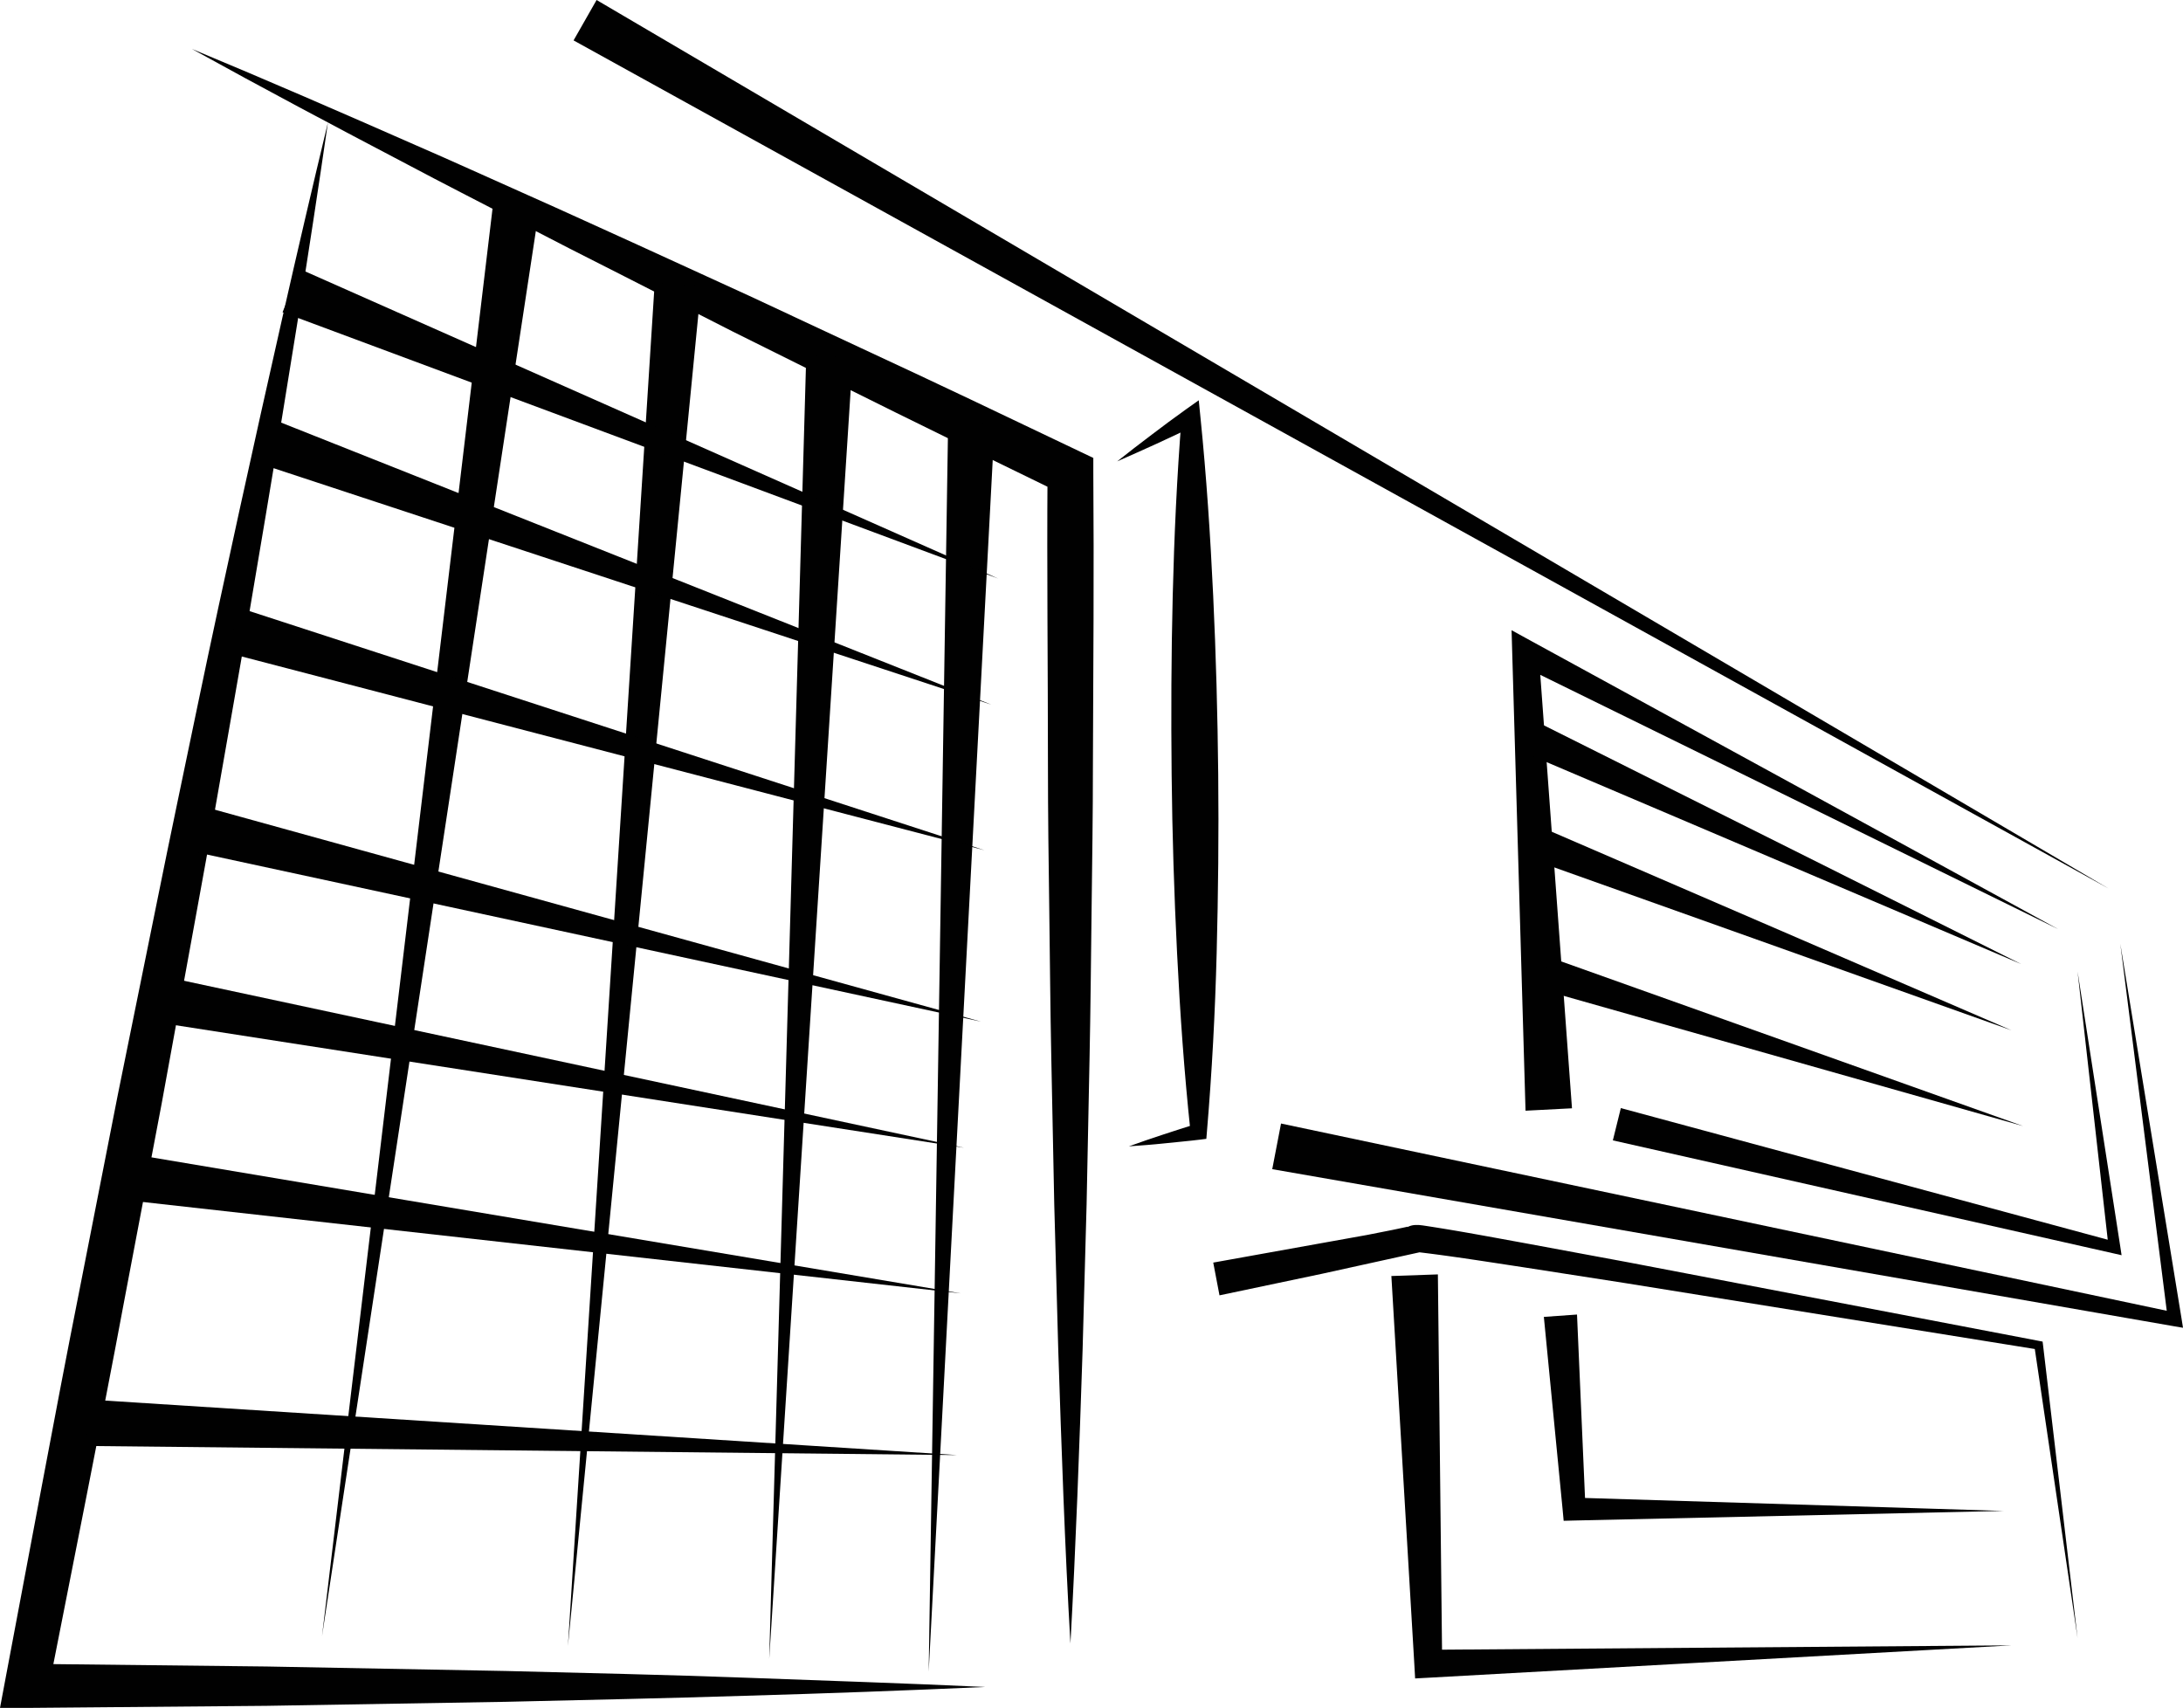 <svg xmlns="http://www.w3.org/2000/svg" viewBox="0 0 325.26 254.5"><defs><style>.cls-1{fill:#010101;}</style></defs><title>newcastleCampusIcon</title><g id="Layer_2" data-name="Layer 2"><g id="Layer_1-2" data-name="Layer 1"><polygon class="cls-1" points="88.89 0 314.18 132.39 85.46 6.02 88.89 0"/><polygon class="cls-1" points="315.92 140.62 325.04 196.44 325.26 197.83 323.84 197.59 189.56 174.2 190.87 167.4 324.22 195.59 323.02 196.73 315.92 140.62"/><path class="cls-1" d="M28.59,7.29C39.79,11.94,50.91,16.78,62,21.66c5.56,2.41,11.06,4.93,16.6,7.39s11.05,5,16.56,7.49l16.52,7.56,16.46,7.69c11,5.09,21.92,10.31,32.85,15.53l1.91.91,0,2.16c.11,14.54,0,29.08-.06,43.62,0,7.27-.11,14.54-.2,21.81s-.15,14.54-.3,21.81l-.44,21.81-.6,21.81c-.48,14.54-1,29.08-1.81,43.62-.84-14.54-1.33-29.08-1.81-43.62l-.6-21.81-.44-21.81c-.15-7.27-.2-14.54-.3-21.81s-.2-14.54-.2-21.81c0-14.54-.17-29.08-.06-43.62L158,73.46c-10.89-5.3-21.78-10.59-32.61-16l-16.27-8.09L92.94,41.13q-8.11-4.08-16.17-8.28C71.39,30.06,66,27.32,60.64,24.47,49.91,18.84,39.2,13.16,28.59,7.29Z"/><path class="cls-1" d="M166.46,68.74q2.52-2,5.11-3.95c1.71-1.31,3.44-2.58,5.18-3.83l1.86-1.32.25,2.5c.9,8.86,1.48,17.73,1.9,26.6s.66,17.73.75,26.6,0,17.75-.23,26.62-.7,17.75-1.45,26.63l-.09,1.09-.86.11c-1.77.22-3.56.37-5.33.56s-3.56.32-5.35.45c1.69-.61,3.38-1.2,5.08-1.75s3.39-1.12,5.1-1.63l-1,1.2c-.94-8.86-1.56-17.73-2-26.6s-.72-17.73-.81-26.6-.06-17.74.16-26.62.62-17.75,1.33-26.63l2.1,1.18q-2.88,1.42-5.82,2.76T166.46,68.74Z"/><polygon class="cls-1" points="227.3 165.49 225.32 97.38 225.22 93.9 228.19 95.53 306.65 138.43 226.38 99.02 229.25 97.17 234.22 165.13 227.3 165.49"/><polygon class="cls-1" points="309.55 144.74 315.92 185.77 316.11 187.02 314.84 186.73 240.31 169.91 241.5 165.1 315.26 185.04 314.19 186 309.55 144.74"/><path class="cls-1" d="M180.77,188.12l15.3-2.75L203.7,184l3.79-.75,1.84-.39.43-.1s-.06,0-.07.08a2.73,2.73,0,0,1,1.19-.32h.21l.34,0,.54.06c5.27.79,10.3,1.75,15.43,2.68l15.31,2.84,61.16,11.7.47.09.06.46,5.15,43.71-6.44-43.54.53.55-61.46-9.89-15.37-2.39c-5.1-.77-10.29-1.6-15.31-2.2L197,189.78,181.7,193Z"/><polygon class="cls-1" points="214.24 189.88 214.88 247.82 212.74 245.81 299.7 245.15 212.87 249.97 210.85 250.08 210.73 247.96 207.31 190.12 214.24 189.88"/><polygon class="cls-1" points="234.97 195.86 236.23 224.72 234.54 223.14 298.54 225.12 234.52 226.55 232.98 226.59 232.83 224.96 230.03 196.21 234.97 195.86"/><polygon class="cls-1" points="229.19 107.65 301.15 143.64 227.12 112.14 229.19 107.65"/><polygon class="cls-1" points="230.22 123.5 299.7 153.51 228.41 128.11 230.22 123.5"/><polygon class="cls-1" points="230.94 142.65 301.44 167.78 229.43 147.37 230.94 142.65"/><polygon class="cls-1" points="148.2 63.1 138.37 249.09 141.27 62.86 148.2 63.1"/><polygon class="cls-1" points="127.06 53.27 114.61 247.16 120.13 52.95 127.06 53.27"/><polygon class="cls-1" points="104.46 42.69 84.62 245.23 97.55 42.13 104.46 42.69"/><polygon class="cls-1" points="80.39 30.8 47.98 243.78 73.53 29.87 80.39 30.8"/><path class="cls-1" d="M48.86,18.26c-2.84,19.59-6,39.11-9.28,58.61-1.63,9.75-3.28,19.5-5,29.23s-3.38,19.48-5.18,29.2l-5.32,29.17L18.55,193.6c-1.81,9.72-3.71,19.41-5.62,29.11L7.19,251.8,4,247.9l35.7.4,35.7.67c11.9.3,23.8.56,35.7,1s23.8.83,35.7,1.38q-17.85.8-35.71,1.31c-11.9.38-23.79.62-35.69.9l-35.7.6L4,254.47l-4,0,.74-3.94,5.49-29.14c1.83-9.71,3.67-19.42,5.6-29.12l5.71-29.09,5.9-29.06c1.95-9.69,4-19.36,6-29s4.11-19.34,6.22-29C39.9,56.8,44.22,37.5,48.86,18.26Z"/><polygon class="cls-1" points="44.71 40.1 148.72 86.2 42.1 46.52 44.71 40.1"/><polygon class="cls-1" points="40.01 62.22 147.71 104.99 37.64 68.73 40.01 62.22"/><polygon class="cls-1" points="35.73 90.58 146.69 126.68 33.78 97.23 35.73 90.58"/><polygon class="cls-1" points="29.48 119.94 146.18 152.22 27.82 126.67 29.48 119.94"/><polygon class="cls-1" points="24.19 145.44 143.64 171.01 22.93 152.25 24.19 145.44"/><polygon class="cls-1" points="19.46 171.92 143.13 192.7 18.5 178.78 19.46 171.92"/><polygon class="cls-1" points="13.01 208.51 142.62 216.8 12.75 215.44 13.01 208.51"/></g></g></svg>